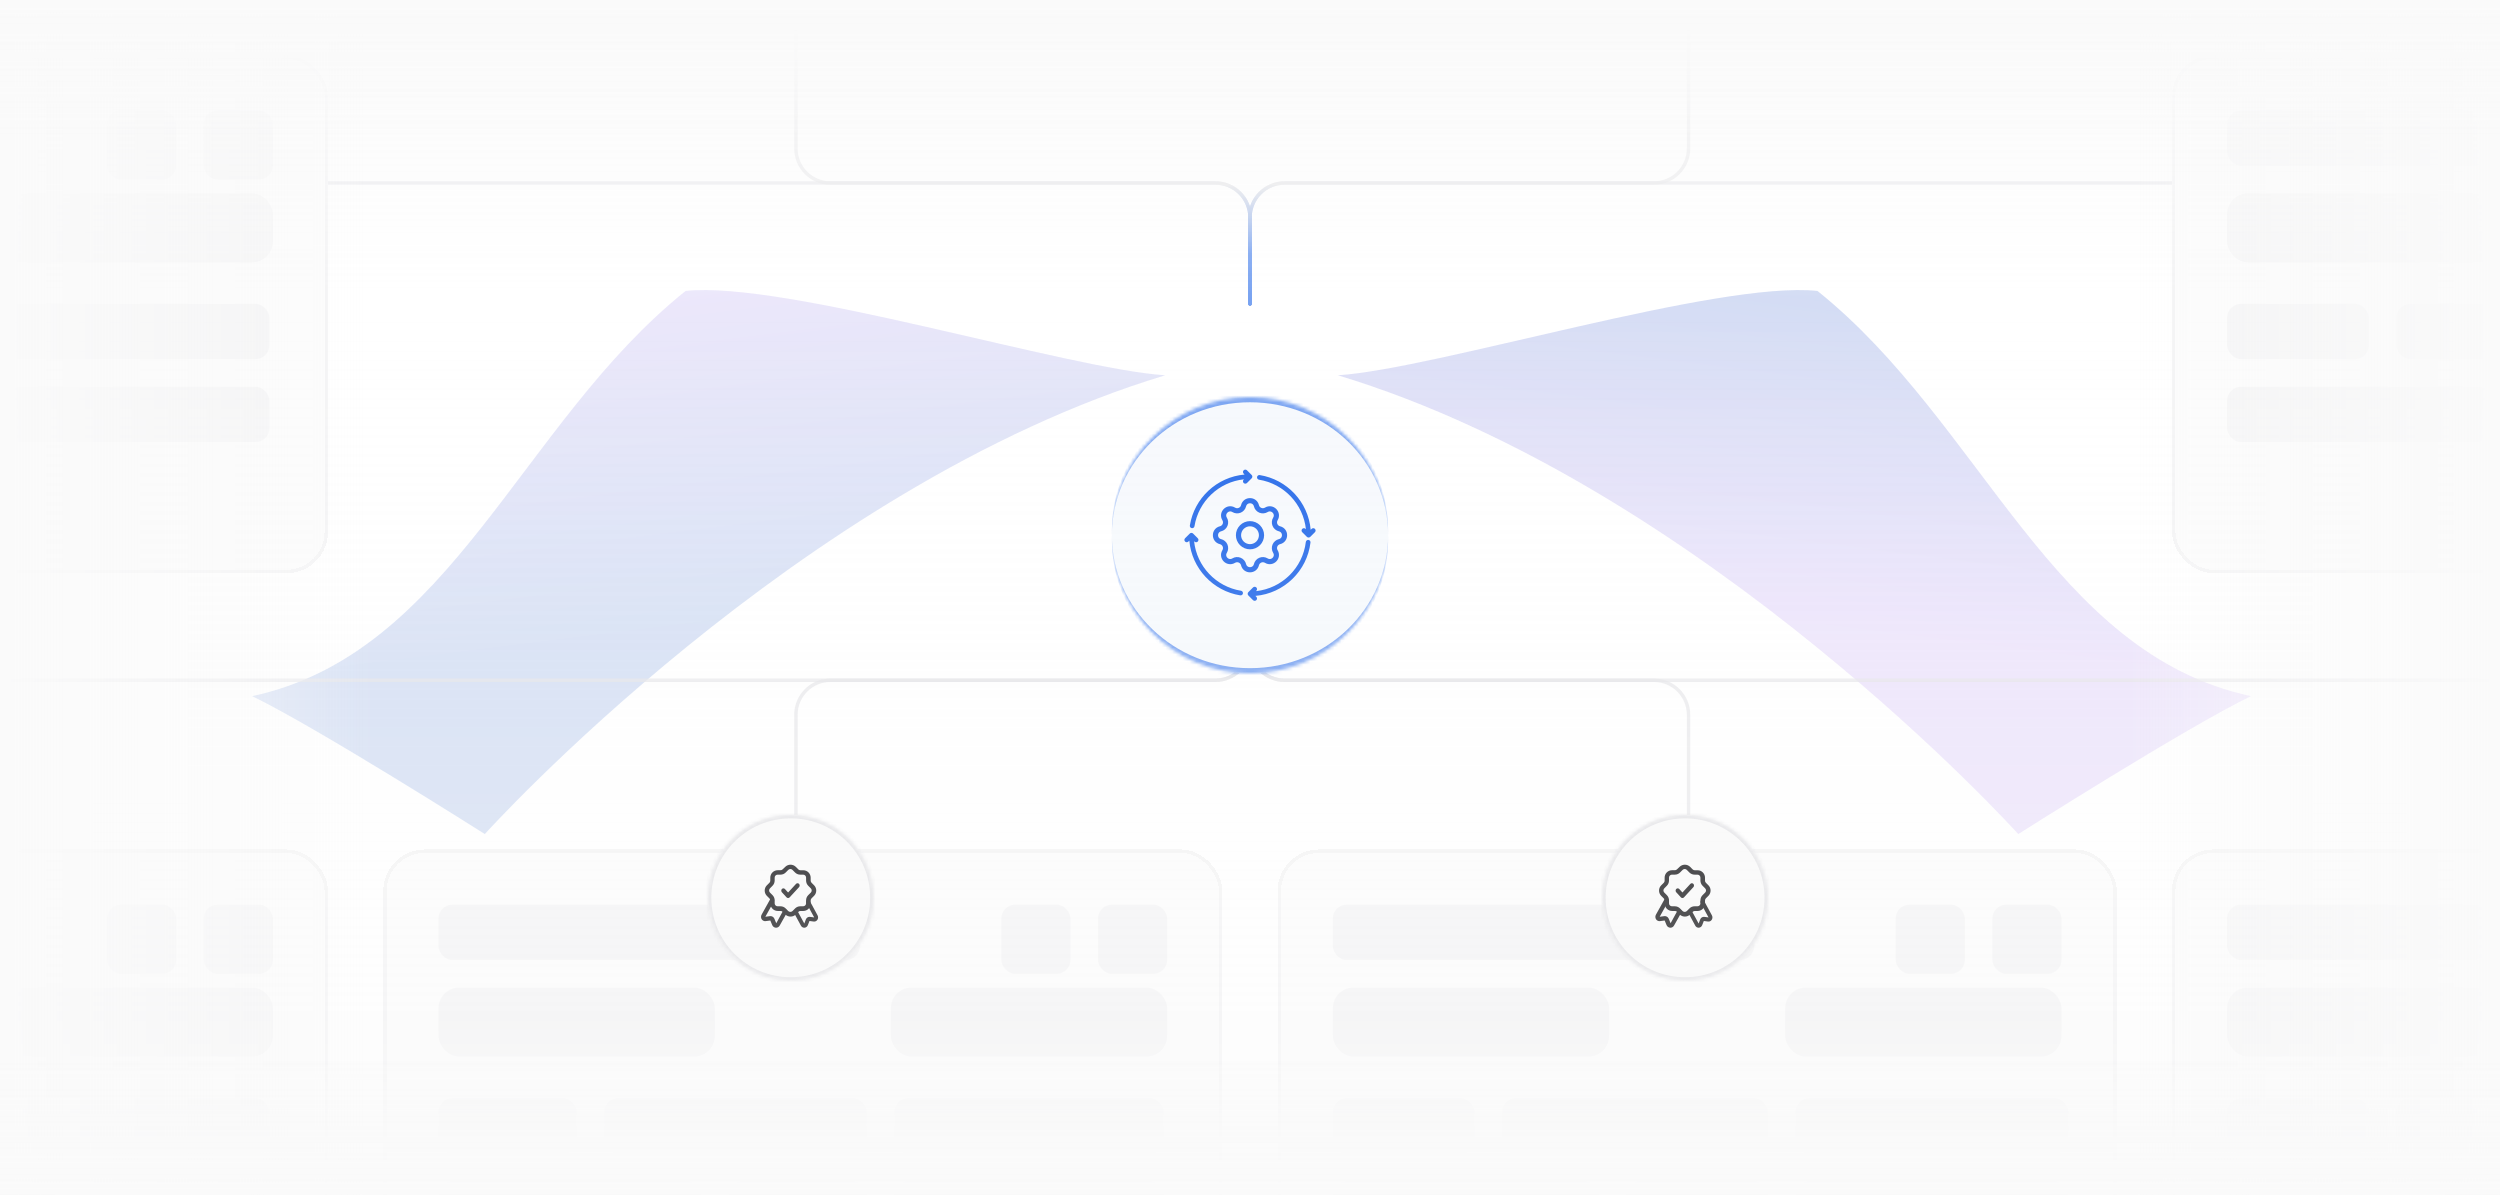 <svg width="724" height="346" viewBox="0 0 724 346" fill="none" xmlns="http://www.w3.org/2000/svg">
<g clip-path="url(#clip0_5453_67696)">
<g opacity="0.25" filter="url(#filter0_f_5453_67696)">
<path d="M337.445 108.683C231.27 140.768 140.399 241.547 140.399 241.547C140.399 241.547 91.813 210.696 73.001 201.598C130.752 189.266 150.851 122.445 198.556 84.254C227.343 81.189 309.227 106.887 337.445 108.683Z" fill="url(#paint0_linear_5453_67696)"/>
</g>
<g opacity="0.3" filter="url(#filter1_f_5453_67696)">
<path d="M387.445 108.683C493.621 140.768 584.492 241.547 584.492 241.547C584.492 241.547 633.078 210.696 651.889 201.598C594.139 189.266 574.04 122.445 526.334 84.254C497.547 81.189 415.663 106.887 387.445 108.683Z" fill="url(#paint1_linear_5453_67696)"/>
</g>
<path d="M-56 242L-56 207C-56 201.477 -51.523 197 -46 197H352C357.523 197 362 192.523 362 187V162" stroke="url(#paint2_linear_5453_67696)" stroke-linecap="round" stroke-linejoin="round"/>
<path d="M489 241.5V207C489 201.477 484.523 197 479 197H372C366.477 197 362 192.523 362 187V162" stroke="url(#paint3_linear_5453_67696)" stroke-linecap="round" stroke-linejoin="round"/>
<path d="M780 242L780 207C780 201.477 775.523 197 770 197H372C366.477 197 362 192.523 362 187V162" stroke="url(#paint4_linear_5453_67696)" stroke-linecap="round" stroke-linejoin="round"/>
<path d="M230.5 241.5V207C230.5 201.477 234.977 197 240.5 197H352C357.523 197 362 192.523 362 187V162" stroke="url(#paint5_linear_5453_67696)" stroke-linecap="round" stroke-linejoin="round"/>
<path d="M-56 8L-56 43C-56 48.523 -51.523 53 -46 53H352C357.523 53 362 57.477 362 63V88" stroke="url(#paint6_linear_5453_67696)" stroke-linecap="round" stroke-linejoin="round"/>
<path d="M489 8.5V43C489 48.523 484.523 53 479 53H372C366.477 53 362 57.477 362 63V88" stroke="url(#paint7_linear_5453_67696)" stroke-linecap="round" stroke-linejoin="round"/>
<path d="M780 8L780 43C780 48.523 775.523 53 770 53H372C366.477 53 362 57.477 362 63V88" stroke="url(#paint8_linear_5453_67696)" stroke-linecap="round" stroke-linejoin="round"/>
<path d="M230.5 8.5V43C230.5 48.523 234.977 53 240.5 53H352C357.523 53 362 57.477 362 63V88" stroke="url(#paint9_linear_5453_67696)" stroke-linecap="round" stroke-linejoin="round"/>
<g filter="url(#filter2_d_5453_67696)">
<rect x="111" y="242" width="243" height="150" rx="12" fill="#FCFCFC" shape-rendering="crispEdges"/>
<rect x="111.5" y="242.5" width="242" height="149" rx="11.5" stroke="#F4F4F5" shape-rendering="crispEdges"/>
<rect x="127" y="258" width="122" height="16" rx="4" fill="#F4F4F5"/>
<rect x="290" y="258" width="20" height="20" rx="4" fill="#F4F4F5"/>
<rect x="318" y="258" width="20" height="20" rx="4" fill="#F4F4F5"/>
<rect x="127" y="282" width="80" height="20" rx="6" fill="#F4F4F5"/>
<rect x="258" y="282" width="80" height="20" rx="6" fill="#F4F4F5"/>
<rect x="127" y="314" width="40" height="16" rx="4" fill="#F4F4F5"/>
<rect x="175" y="314" width="76" height="16" rx="4" fill="#F4F4F5"/>
<rect x="259" y="314" width="78" height="16" rx="4" fill="#F4F4F5"/>
<rect x="127" y="338" width="76" height="16" rx="4" fill="#F4F4F5"/>
<rect x="211" y="338" width="40" height="16" rx="4" fill="#F4F4F5"/>
<rect x="259" y="338" width="78" height="16" rx="4" fill="#F4F4F5"/>
<g filter="url(#filter3_dd_5453_67696)">
<mask id="path-24-inside-1_5453_67696" fill="white">
<path d="M205 242C205 228.745 215.745 218 229 218C242.255 218 253 228.745 253 242C253 255.255 242.255 266 229 266C215.745 266 205 255.255 205 242Z"/>
</mask>
<path d="M205 242C205 228.745 215.745 218 229 218C242.255 218 253 228.745 253 242C253 255.255 242.255 266 229 266C215.745 266 205 255.255 205 242Z" fill="#FAFAFA"/>
<path d="M229 266V265C216.297 265 206 254.703 206 242H205H204C204 255.807 215.193 267 229 267V266ZM253 242H252C252 254.703 241.703 265 229 265V266V267C242.807 267 254 255.807 254 242H253ZM229 218V219C241.703 219 252 229.297 252 242H253H254C254 228.193 242.807 217 229 217V218ZM229 218V217C215.193 217 204 228.193 204 242H205H206C206 229.297 216.297 219 229 219V218Z" fill="#E4E4E7" mask="url(#path-24-inside-1_5453_67696)"/>
<path d="M232.909 250.665C232.712 250.666 232.519 250.61 232.349 250.504C232.179 250.398 232.039 250.245 231.943 250.061L230.064 246.589C229.989 246.45 229.969 246.285 230.008 246.13C230.047 245.975 230.141 245.843 230.272 245.763C230.402 245.683 230.556 245.662 230.701 245.703C230.846 245.745 230.97 245.846 231.045 245.985L232.924 249.457L233.392 248.232C233.489 247.997 233.654 247.801 233.863 247.673C234.072 247.546 234.315 247.493 234.554 247.523L235.791 247.685L233.528 243.52C233.49 243.451 233.466 243.375 233.457 243.296C233.447 243.218 233.452 243.138 233.471 243.061C233.49 242.984 233.524 242.913 233.569 242.85C233.614 242.787 233.671 242.734 233.735 242.694C233.8 242.655 233.871 242.629 233.944 242.618C234.018 242.608 234.093 242.613 234.165 242.634C234.237 242.655 234.304 242.69 234.363 242.738C234.422 242.787 234.471 242.847 234.509 242.916L236.772 247.088C236.875 247.282 236.926 247.502 236.919 247.725C236.912 247.947 236.847 248.163 236.732 248.349C236.618 248.535 236.457 248.683 236.268 248.778C236.08 248.872 235.87 248.909 235.663 248.885L234.426 248.716L233.95 249.932C233.869 250.139 233.734 250.318 233.562 250.448C233.39 250.577 233.187 250.653 232.977 250.665H232.909Z" fill="#18181B"/>
<path d="M224.755 250.665H224.689C224.459 250.651 224.237 250.571 224.048 250.433C223.86 250.295 223.712 250.104 223.623 249.883L223.086 248.577L221.747 248.757C221.52 248.788 221.29 248.752 221.082 248.653C220.875 248.555 220.698 248.397 220.573 248.199C220.454 247.997 220.391 247.765 220.391 247.529C220.391 247.292 220.454 247.06 220.573 246.858L223.053 242.399C223.135 242.251 223.27 242.143 223.429 242.098C223.588 242.054 223.757 242.077 223.9 242.162C224.042 242.248 224.146 242.389 224.189 242.554C224.232 242.719 224.209 242.895 224.127 243.043L221.647 247.494L222.995 247.314C223.257 247.278 223.524 247.333 223.753 247.47C223.983 247.606 224.164 247.817 224.268 248.07L224.805 249.376L226.822 245.673C226.904 245.524 227.04 245.416 227.198 245.372C227.357 245.328 227.527 245.351 227.669 245.436C227.812 245.522 227.916 245.663 227.958 245.828C228.001 245.993 227.979 246.169 227.896 246.317L225.813 250.02C225.709 250.216 225.555 250.379 225.369 250.493C225.183 250.606 224.971 250.666 224.755 250.665Z" fill="#18181B"/>
<path d="M228.927 247.444C228.362 247.444 227.821 247.221 227.419 246.822L226.674 246.072C226.596 245.991 226.502 245.927 226.399 245.883C226.296 245.839 226.185 245.816 226.073 245.816H225.226C224.663 245.814 224.123 245.587 223.725 245.187C223.327 244.786 223.102 244.243 223.1 243.676V242.824C223.102 242.704 223.079 242.585 223.032 242.475C222.986 242.365 222.916 242.266 222.829 242.185L222.075 241.434C221.679 241.03 221.457 240.485 221.457 239.917C221.455 239.638 221.508 239.36 221.612 239.101C221.717 238.843 221.872 238.607 222.067 238.408L222.829 237.65C222.908 237.57 222.97 237.476 223.012 237.372C223.054 237.268 223.075 237.157 223.075 237.044V236.192C223.071 235.909 223.123 235.628 223.228 235.366C223.333 235.104 223.488 234.864 223.685 234.663C223.881 234.461 224.116 234.3 224.374 234.189C224.633 234.079 224.911 234.021 225.192 234.018H226.039C226.15 234.019 226.261 233.997 226.364 233.955C226.467 233.913 226.561 233.85 226.64 233.771L227.419 233.029C227.826 232.635 228.37 232.414 228.935 232.414C229.501 232.414 230.044 232.635 230.451 233.029L231.196 233.78C231.275 233.859 231.369 233.921 231.473 233.964C231.576 234.006 231.686 234.027 231.798 234.027H232.645C233.209 234.029 233.75 234.256 234.148 234.659C234.547 235.062 234.77 235.607 234.77 236.175V237.027C234.77 237.14 234.791 237.251 234.833 237.355C234.875 237.458 234.937 237.553 235.016 237.633L235.77 238.391C236.164 238.795 236.385 239.338 236.385 239.904C236.385 240.47 236.164 241.014 235.77 241.417L235.016 242.167C234.936 242.248 234.874 242.344 234.831 242.449C234.789 242.555 234.768 242.668 234.77 242.781V243.634C234.775 243.916 234.724 244.197 234.62 244.46C234.516 244.723 234.362 244.963 234.166 245.166C233.97 245.368 233.736 245.53 233.478 245.642C233.22 245.753 232.942 245.813 232.661 245.816H231.815C231.703 245.816 231.592 245.839 231.488 245.883C231.385 245.927 231.292 245.991 231.213 246.072L230.468 246.822C230.265 247.023 230.024 247.182 229.76 247.289C229.495 247.396 229.212 247.449 228.927 247.444ZM225.192 235.297C224.967 235.297 224.752 235.387 224.593 235.547C224.434 235.706 224.345 235.923 224.345 236.149V237.002C224.346 237.282 224.292 237.559 224.186 237.818C224.08 238.077 223.924 238.313 223.727 238.511L222.981 239.269C222.901 239.348 222.838 239.442 222.794 239.546C222.751 239.65 222.728 239.762 222.727 239.874C222.727 239.989 222.749 240.102 222.793 240.207C222.836 240.313 222.9 240.408 222.981 240.488L223.727 241.238C223.925 241.437 224.081 241.674 224.187 241.934C224.293 242.195 224.347 242.474 224.345 242.756V243.608C224.345 243.834 224.434 244.051 224.593 244.211C224.752 244.371 224.967 244.46 225.192 244.46H226.039C226.318 244.459 226.594 244.514 226.852 244.623C227.109 244.731 227.343 244.89 227.538 245.091L228.283 245.841C228.448 245.998 228.666 246.085 228.893 246.085C229.119 246.085 229.338 245.998 229.503 245.841L230.248 245.091C230.443 244.89 230.676 244.731 230.934 244.623C231.191 244.514 231.468 244.459 231.747 244.46H232.594C232.818 244.46 233.034 244.371 233.193 244.211C233.351 244.051 233.441 243.834 233.441 243.608V242.756C233.439 242.474 233.492 242.195 233.598 241.934C233.704 241.674 233.861 241.437 234.059 241.238L234.813 240.488C234.893 240.409 234.957 240.314 235.001 240.209C235.045 240.105 235.067 239.992 235.067 239.879C235.067 239.765 235.045 239.653 235.001 239.548C234.957 239.443 234.893 239.349 234.813 239.269L234.059 238.511C233.862 238.313 233.706 238.077 233.6 237.818C233.494 237.559 233.44 237.282 233.441 237.002V236.149C233.441 235.923 233.351 235.706 233.193 235.547C233.034 235.387 232.818 235.297 232.594 235.297H231.747C231.469 235.298 231.193 235.243 230.936 235.137C230.678 235.03 230.445 234.873 230.248 234.675L229.503 233.925C229.424 233.842 229.329 233.776 229.224 233.732C229.119 233.687 229.007 233.664 228.893 233.664C228.779 233.664 228.666 233.687 228.562 233.732C228.457 233.776 228.362 233.842 228.283 233.925L227.538 234.675C227.341 234.873 227.107 235.03 226.85 235.137C226.593 235.243 226.317 235.298 226.039 235.297H225.192Z" fill="#18181B"/>
<path d="M228.236 242.076C228.071 242.074 227.912 242.004 227.793 241.88L226.434 240.397C226.319 240.272 226.254 240.103 226.254 239.927C226.254 239.75 226.319 239.581 226.434 239.456C226.551 239.333 226.708 239.264 226.872 239.264C227.035 239.264 227.192 239.333 227.31 239.456L228.236 240.468L230.529 237.973C230.647 237.85 230.804 237.781 230.968 237.781C231.131 237.781 231.288 237.85 231.406 237.973C231.521 238.098 231.585 238.267 231.585 238.444C231.585 238.62 231.521 238.79 231.406 238.914L228.67 241.88C228.554 242.004 228.398 242.074 228.236 242.076Z" fill="#18181B"/>
</g>
</g>
<g filter="url(#filter4_d_5453_67696)">
<rect x="-148" y="242" width="243" height="150" rx="12" fill="#FCFCFC" shape-rendering="crispEdges"/>
<rect x="-147.5" y="242.5" width="242" height="149" rx="11.5" stroke="#F4F4F5" shape-rendering="crispEdges"/>
<rect x="31" y="258" width="20" height="20" rx="4" fill="#F4F4F5"/>
<rect x="59" y="258" width="20" height="20" rx="4" fill="#F4F4F5"/>
<rect x="-1" y="282" width="80" height="20" rx="6" fill="#F4F4F5"/>
<rect y="314" width="78" height="16" rx="4" fill="#F4F4F5"/>
<rect y="338" width="78" height="16" rx="4" fill="#F4F4F5"/>
<g filter="url(#filter5_dd_5453_67696)">
<mask id="path-37-inside-2_5453_67696" fill="white">
<path d="M-54 242C-54 228.745 -43.255 218 -30 218C-16.745 218 -6 228.745 -6 242C-6 255.255 -16.745 266 -30 266C-43.255 266 -54 255.255 -54 242Z"/>
</mask>
<path d="M-54 242C-54 228.745 -43.255 218 -30 218C-16.745 218 -6 228.745 -6 242C-6 255.255 -16.745 266 -30 266C-43.255 266 -54 255.255 -54 242Z" fill="white"/>
<path d="M-30 266V265C-42.703 265 -53 254.703 -53 242H-54H-55C-55 255.807 -43.807 267 -30 267V266ZM-6 242H-7C-7 254.703 -17.297 265 -30 265V266V267C-16.193 267 -5 255.807 -5 242H-6ZM-30 218V219C-17.297 219 -7 229.297 -7 242H-6H-5C-5 228.193 -16.193 217 -30 217V218ZM-30 218V217C-43.807 217 -55 228.193 -55 242H-54H-53C-53 229.297 -42.703 219 -30 219V218Z" fill="#F4F4F5" mask="url(#path-37-inside-2_5453_67696)"/>
</g>
</g>
<g filter="url(#filter6_d_5453_67696)">
<rect x="-148" y="12" width="243" height="150" rx="12" fill="#FCFCFC" shape-rendering="crispEdges"/>
<rect x="-147.5" y="12.5" width="242" height="149" rx="11.5" stroke="#F4F4F5" shape-rendering="crispEdges"/>
<rect x="31" y="28" width="20" height="20" rx="4" fill="#F4F4F5"/>
<rect x="59" y="28" width="20" height="20" rx="4" fill="#F4F4F5"/>
<rect x="-1" y="52" width="80" height="20" rx="6" fill="#F4F4F5"/>
<rect y="84" width="78" height="16" rx="4" fill="#F4F4F5"/>
<rect y="108" width="78" height="16" rx="4" fill="#F4F4F5"/>
<g filter="url(#filter7_dd_5453_67696)">
<mask id="path-46-inside-3_5453_67696" fill="white">
<path d="M-54 12C-54 -1.255 -43.255 -12 -30 -12C-16.745 -12 -6 -1.255 -6 12C-6 25.255 -16.745 36 -30 36C-43.255 36 -54 25.255 -54 12Z"/>
</mask>
<path d="M-54 12C-54 -1.255 -43.255 -12 -30 -12C-16.745 -12 -6 -1.255 -6 12C-6 25.255 -16.745 36 -30 36C-43.255 36 -54 25.255 -54 12Z" fill="white"/>
<path d="M-30 36V35C-42.703 35 -53 24.703 -53 12H-54H-55C-55 25.807 -43.807 37 -30 37V36ZM-6 12H-7C-7 24.703 -17.297 35 -30 35V36V37C-16.193 37 -5 25.807 -5 12H-6ZM-30 -12V-11C-17.297 -11 -7 -0.703 -7 12H-6H-5C-5 -1.807 -16.193 -13 -30 -13V-12ZM-30 -12V-13C-43.807 -13 -55 -1.807 -55 12H-54H-53C-53 -0.703 -42.703 -11 -30 -11V-12Z" fill="#F4F4F5" mask="url(#path-46-inside-3_5453_67696)"/>
</g>
</g>
<g filter="url(#filter8_d_5453_67696)">
<rect x="370" y="242" width="243" height="150" rx="12" fill="#FCFCFC" shape-rendering="crispEdges"/>
<rect x="370.5" y="242.5" width="242" height="149" rx="11.5" stroke="#F4F4F5" shape-rendering="crispEdges"/>
<rect x="386" y="258" width="122" height="16" rx="4" fill="#F4F4F5"/>
<rect x="549" y="258" width="20" height="20" rx="4" fill="#F4F4F5"/>
<rect x="577" y="258" width="20" height="20" rx="4" fill="#F4F4F5"/>
<rect x="386" y="282" width="80" height="20" rx="6" fill="#F4F4F5"/>
<rect x="517" y="282" width="80" height="20" rx="6" fill="#F4F4F5"/>
<rect x="386" y="314" width="41" height="16" rx="4" fill="#F4F4F5"/>
<rect x="435" y="314" width="77" height="16" rx="4" fill="#F4F4F5"/>
<rect x="520" y="314" width="79" height="16" rx="4" fill="#F4F4F5"/>
<rect x="386" y="338" width="77" height="16" rx="4" fill="#F4F4F5"/>
<rect x="471" y="338" width="41" height="16" rx="4" fill="#F4F4F5"/>
<rect x="520" y="338" width="79" height="16" rx="4" fill="#F4F4F5"/>
<g filter="url(#filter9_dd_5453_67696)">
<mask id="path-61-inside-4_5453_67696" fill="white">
<path d="M464 242C464 228.745 474.745 218 488 218C501.255 218 512 228.745 512 242C512 255.255 501.255 266 488 266C474.745 266 464 255.255 464 242Z"/>
</mask>
<path d="M464 242C464 228.745 474.745 218 488 218C501.255 218 512 228.745 512 242C512 255.255 501.255 266 488 266C474.745 266 464 255.255 464 242Z" fill="#FAFAFA"/>
<path d="M488 266V265C475.297 265 465 254.703 465 242H464H463C463 255.807 474.193 267 488 267V266ZM512 242H511C511 254.703 500.703 265 488 265V266V267C501.807 267 513 255.807 513 242H512ZM488 218V219C500.703 219 511 229.297 511 242H512H513C513 228.193 501.807 217 488 217V218ZM488 218V217C474.193 217 463 228.193 463 242H464H465C465 229.297 475.297 219 488 219V218Z" fill="#E4E4E7" mask="url(#path-61-inside-4_5453_67696)"/>
<path d="M491.909 250.665C491.712 250.666 491.519 250.61 491.349 250.504C491.179 250.398 491.039 250.245 490.943 250.061L489.064 246.589C488.989 246.45 488.969 246.285 489.008 246.13C489.047 245.975 489.141 245.843 489.272 245.763C489.402 245.683 489.556 245.662 489.701 245.703C489.846 245.745 489.97 245.846 490.045 245.985L491.924 249.457L492.392 248.232C492.489 247.997 492.654 247.801 492.863 247.673C493.072 247.546 493.315 247.493 493.554 247.523L494.791 247.685L492.528 243.52C492.49 243.451 492.466 243.375 492.457 243.296C492.447 243.218 492.452 243.138 492.471 243.061C492.49 242.984 492.524 242.913 492.569 242.85C492.614 242.787 492.671 242.734 492.735 242.694C492.8 242.655 492.871 242.629 492.944 242.618C493.018 242.608 493.093 242.613 493.165 242.634C493.237 242.655 493.304 242.69 493.363 242.738C493.422 242.787 493.471 242.847 493.509 242.916L495.772 247.088C495.875 247.282 495.926 247.502 495.919 247.725C495.912 247.947 495.847 248.163 495.732 248.349C495.618 248.535 495.457 248.683 495.268 248.778C495.08 248.872 494.87 248.909 494.663 248.885L493.426 248.716L492.95 249.932C492.869 250.139 492.734 250.318 492.562 250.448C492.39 250.577 492.187 250.653 491.977 250.665H491.909Z" fill="#18181B"/>
<path d="M483.755 250.665H483.689C483.459 250.651 483.237 250.571 483.048 250.433C482.86 250.295 482.712 250.104 482.623 249.883L482.086 248.577L480.747 248.757C480.52 248.788 480.29 248.752 480.082 248.653C479.875 248.555 479.698 248.397 479.573 248.199C479.454 247.997 479.391 247.765 479.391 247.529C479.391 247.292 479.454 247.06 479.573 246.858L482.053 242.399C482.135 242.251 482.27 242.143 482.429 242.098C482.588 242.054 482.757 242.077 482.9 242.162C483.042 242.248 483.146 242.389 483.189 242.554C483.232 242.719 483.209 242.895 483.127 243.043L480.647 247.494L481.995 247.314C482.257 247.278 482.524 247.333 482.753 247.47C482.983 247.606 483.164 247.817 483.268 248.07L483.805 249.376L485.822 245.673C485.904 245.524 486.04 245.416 486.198 245.372C486.357 245.328 486.527 245.351 486.669 245.436C486.812 245.522 486.916 245.663 486.958 245.828C487.001 245.993 486.979 246.169 486.896 246.317L484.813 250.02C484.709 250.216 484.555 250.379 484.369 250.493C484.183 250.606 483.971 250.666 483.755 250.665Z" fill="#18181B"/>
<path d="M487.927 247.444C487.362 247.444 486.821 247.221 486.419 246.822L485.674 246.072C485.596 245.991 485.502 245.927 485.399 245.883C485.296 245.839 485.185 245.816 485.073 245.816H484.226C483.663 245.814 483.123 245.587 482.725 245.187C482.327 244.786 482.102 244.243 482.1 243.676V242.824C482.102 242.704 482.079 242.585 482.032 242.475C481.986 242.365 481.916 242.266 481.829 242.185L481.075 241.434C480.679 241.03 480.457 240.485 480.457 239.917C480.455 239.638 480.508 239.36 480.612 239.101C480.717 238.843 480.872 238.607 481.067 238.408L481.829 237.65C481.908 237.57 481.97 237.476 482.012 237.372C482.054 237.268 482.075 237.157 482.075 237.044V236.192C482.071 235.909 482.123 235.628 482.228 235.366C482.333 235.104 482.488 234.864 482.685 234.663C482.881 234.461 483.116 234.3 483.374 234.189C483.633 234.079 483.911 234.021 484.192 234.018H485.039C485.15 234.019 485.261 233.997 485.364 233.955C485.467 233.913 485.561 233.85 485.64 233.771L486.419 233.029C486.826 232.635 487.37 232.414 487.935 232.414C488.501 232.414 489.044 232.635 489.451 233.029L490.196 233.78C490.275 233.859 490.369 233.921 490.473 233.964C490.576 234.006 490.686 234.027 490.798 234.027H491.645C492.209 234.029 492.75 234.256 493.148 234.659C493.547 235.062 493.77 235.607 493.77 236.175V237.027C493.77 237.14 493.791 237.251 493.833 237.355C493.875 237.458 493.937 237.553 494.016 237.633L494.77 238.391C495.164 238.795 495.385 239.338 495.385 239.904C495.385 240.47 495.164 241.014 494.77 241.417L494.016 242.167C493.936 242.248 493.874 242.344 493.831 242.449C493.789 242.555 493.768 242.668 493.77 242.781V243.634C493.775 243.916 493.724 244.197 493.62 244.46C493.516 244.723 493.362 244.963 493.166 245.166C492.97 245.368 492.736 245.53 492.478 245.642C492.22 245.753 491.942 245.813 491.661 245.816H490.815C490.703 245.816 490.592 245.839 490.488 245.883C490.385 245.927 490.292 245.991 490.213 246.072L489.468 246.822C489.265 247.023 489.024 247.182 488.76 247.289C488.495 247.396 488.212 247.449 487.927 247.444ZM484.192 235.297C483.967 235.297 483.752 235.387 483.593 235.547C483.434 235.706 483.345 235.923 483.345 236.149V237.002C483.346 237.282 483.292 237.559 483.186 237.818C483.08 238.077 482.924 238.313 482.727 238.511L481.981 239.269C481.901 239.348 481.838 239.442 481.794 239.546C481.751 239.65 481.728 239.762 481.727 239.874C481.727 239.989 481.749 240.102 481.793 240.207C481.836 240.313 481.9 240.408 481.981 240.488L482.727 241.238C482.925 241.437 483.081 241.674 483.187 241.934C483.293 242.195 483.347 242.474 483.345 242.756V243.608C483.345 243.834 483.434 244.051 483.593 244.211C483.752 244.371 483.967 244.46 484.192 244.46H485.039C485.318 244.459 485.594 244.514 485.852 244.623C486.109 244.731 486.343 244.89 486.538 245.091L487.283 245.841C487.448 245.998 487.666 246.085 487.893 246.085C488.119 246.085 488.338 245.998 488.503 245.841L489.248 245.091C489.443 244.89 489.676 244.731 489.934 244.623C490.191 244.514 490.468 244.459 490.747 244.46H491.594C491.818 244.46 492.034 244.371 492.193 244.211C492.351 244.051 492.441 243.834 492.441 243.608V242.756C492.439 242.474 492.492 242.195 492.598 241.934C492.704 241.674 492.861 241.437 493.059 241.238L493.813 240.488C493.893 240.409 493.957 240.314 494.001 240.209C494.045 240.105 494.067 239.992 494.067 239.879C494.067 239.765 494.045 239.653 494.001 239.548C493.957 239.443 493.893 239.349 493.813 239.269L493.059 238.511C492.862 238.313 492.706 238.077 492.6 237.818C492.494 237.559 492.44 237.282 492.441 237.002V236.149C492.441 235.923 492.351 235.706 492.193 235.547C492.034 235.387 491.818 235.297 491.594 235.297H490.747C490.469 235.298 490.193 235.243 489.936 235.137C489.678 235.03 489.445 234.873 489.248 234.675L488.503 233.925C488.424 233.842 488.329 233.776 488.224 233.732C488.119 233.687 488.007 233.664 487.893 233.664C487.779 233.664 487.666 233.687 487.562 233.732C487.457 233.776 487.362 233.842 487.283 233.925L486.538 234.675C486.341 234.873 486.107 235.03 485.85 235.137C485.593 235.243 485.317 235.298 485.039 235.297H484.192Z" fill="#18181B"/>
<path d="M487.236 242.076C487.071 242.074 486.912 242.004 486.793 241.88L485.434 240.397C485.319 240.272 485.254 240.103 485.254 239.927C485.254 239.75 485.319 239.581 485.434 239.456C485.551 239.333 485.708 239.264 485.872 239.264C486.035 239.264 486.192 239.333 486.31 239.456L487.236 240.468L489.529 237.973C489.647 237.85 489.804 237.781 489.968 237.781C490.131 237.781 490.288 237.85 490.406 237.973C490.521 238.098 490.585 238.267 490.585 238.444C490.585 238.62 490.521 238.79 490.406 238.914L487.67 241.88C487.554 242.004 487.398 242.074 487.236 242.076Z" fill="#18181B"/>
</g>
</g>
<g filter="url(#filter10_d_5453_67696)">
<rect x="629" y="242" width="243" height="150" rx="12" fill="#FCFCFC" shape-rendering="crispEdges"/>
<rect x="629.5" y="242.5" width="242" height="149" rx="11.5" stroke="#F4F4F5" shape-rendering="crispEdges"/>
<rect x="645" y="258" width="122" height="16" rx="4" fill="#F4F4F5"/>
<rect x="645" y="282" width="80" height="20" rx="6" fill="#F4F4F5"/>
<rect x="645" y="314" width="41" height="16" rx="4" fill="#F4F4F5"/>
<rect x="694" y="314" width="77" height="16" rx="4" fill="#F4F4F5"/>
<rect x="645" y="338" width="77" height="16" rx="4" fill="#F4F4F5"/>
<g filter="url(#filter11_dd_5453_67696)">
<mask id="path-74-inside-5_5453_67696" fill="white">
<path d="M723 242C723 228.745 733.745 218 747 218C760.255 218 771 228.745 771 242C771 255.255 760.255 266 747 266C733.745 266 723 255.255 723 242Z"/>
</mask>
<path d="M723 242C723 228.745 733.745 218 747 218C760.255 218 771 228.745 771 242C771 255.255 760.255 266 747 266C733.745 266 723 255.255 723 242Z" fill="white"/>
<path d="M747 266V265C734.297 265 724 254.703 724 242H723H722C722 255.807 733.193 267 747 267V266ZM771 242H770C770 254.703 759.703 265 747 265V266V267C760.807 267 772 255.807 772 242H771ZM747 218V219C759.703 219 770 229.297 770 242H771H772C772 228.193 760.807 217 747 217V218ZM747 218V217C733.193 217 722 228.193 722 242H723H724C724 229.297 734.297 219 747 219V218Z" fill="#F4F4F5" mask="url(#path-74-inside-5_5453_67696)"/>
</g>
</g>
<g filter="url(#filter12_d_5453_67696)">
<rect x="629" y="12" width="243" height="150" rx="12" fill="#FCFCFC" shape-rendering="crispEdges"/>
<rect x="629.5" y="12.5" width="242" height="149" rx="11.5" stroke="#F4F4F5" shape-rendering="crispEdges"/>
<rect x="645" y="28" width="122" height="16" rx="4" fill="#F4F4F5"/>
<rect x="645" y="52" width="80" height="20" rx="6" fill="#F4F4F5"/>
<rect x="645" y="84" width="41" height="16" rx="4" fill="#F4F4F5"/>
<rect x="694" y="84" width="77" height="16" rx="4" fill="#F4F4F5"/>
<rect x="645" y="108" width="77" height="16" rx="4" fill="#F4F4F5"/>
<g filter="url(#filter13_dd_5453_67696)">
<mask id="path-83-inside-6_5453_67696" fill="white">
<path d="M723 12C723 -1.255 733.745 -12 747 -12C760.255 -12 771 -1.255 771 12C771 25.255 760.255 36 747 36C733.745 36 723 25.255 723 12Z"/>
</mask>
<path d="M723 12C723 -1.255 733.745 -12 747 -12C760.255 -12 771 -1.255 771 12C771 25.255 760.255 36 747 36C733.745 36 723 25.255 723 12Z" fill="white"/>
<path d="M747 36V35C734.297 35 724 24.703 724 12H723H722C722 25.807 733.193 37 747 37V36ZM771 12H770C770 24.703 759.703 35 747 35V36V37C760.807 37 772 25.807 772 12H771ZM747 -12V-11C759.703 -11 770 -0.703 770 12H771H772C772 -1.807 760.807 -13 747 -13V-12ZM747 -12V-13C733.193 -13 722 -1.807 722 12H723H724C724 -0.703 734.297 -11 747 -11V-12Z" fill="#F4F4F5" mask="url(#path-83-inside-6_5453_67696)"/>
</g>
</g>
<g filter="url(#filter14_di_5453_67696)">
<mask id="path-85-inside-7_5453_67696" fill="white">
<path d="M322 128C322 105.909 339.909 88 362 88C384.091 88 402 105.909 402 128C402 150.091 384.091 168 362 168C339.909 168 322 150.091 322 128Z"/>
</mask>
<path d="M322 128C322 105.909 339.909 88 362 88C384.091 88 402 105.909 402 128C402 150.091 384.091 168 362 168C339.909 168 322 150.091 322 128Z" fill="#F6F9FD"/>
<path d="M322 126.5C322 104.409 339.909 86.5 362 86.5C384.091 86.5 402 104.409 402 126.5V128C402 106.737 384.091 89.5 362 89.5C339.909 89.5 322 106.737 322 128V126.5ZM402 129.5C402 151.591 384.091 169.5 362 169.5C339.909 169.5 322 151.591 322 129.5V128C322 149.263 339.909 166.5 362 166.5C384.091 166.5 402 149.263 402 128V129.5ZM322 168V88V168ZM402 88V168V88Z" fill="#266AE9" fill-opacity="0.6" mask="url(#path-85-inside-7_5453_67696)"/>
<path d="M361.124 109.199C360.859 108.934 360.429 108.934 360.164 109.199C359.899 109.464 359.899 109.893 360.164 110.158L360.432 110.426C352.362 111.137 345.853 117.281 344.583 125.178C344.523 125.548 344.775 125.896 345.145 125.956C345.515 126.015 345.863 125.764 345.923 125.393C347.08 118.197 352.954 112.577 360.272 111.805L360.164 111.913C359.899 112.178 359.899 112.608 360.164 112.873C360.429 113.138 360.859 113.138 361.124 112.873L362.481 111.516C362.746 111.251 362.746 110.821 362.481 110.556L361.124 109.199Z" fill="#266AE9"/>
<path d="M364.822 110.581C364.452 110.521 364.103 110.773 364.044 111.143C363.984 111.513 364.236 111.861 364.606 111.921C371.803 113.078 377.422 118.952 378.195 126.27L378.087 126.162C377.822 125.897 377.392 125.897 377.127 126.162C376.862 126.427 376.862 126.857 377.127 127.122L378.484 128.479C378.749 128.744 379.179 128.744 379.444 128.479L380.801 127.122C381.066 126.857 381.066 126.427 380.801 126.162C380.536 125.897 380.106 125.897 379.841 126.162L379.574 126.43C378.862 118.36 372.718 111.851 364.822 110.581Z" fill="#266AE9"/>
<path d="M345.516 127.521C345.251 127.256 344.821 127.256 344.556 127.521L343.199 128.878C342.934 129.143 342.934 129.573 343.199 129.838C343.464 130.103 343.893 130.103 344.158 129.838L344.426 129.57C345.137 137.64 351.281 144.149 359.178 145.419C359.548 145.479 359.896 145.227 359.956 144.857C360.015 144.487 359.764 144.139 359.393 144.079C352.197 142.922 346.577 137.048 345.805 129.73L345.913 129.838C346.178 130.103 346.608 130.103 346.873 129.838C347.138 129.573 347.138 129.143 346.873 128.878L345.516 127.521Z" fill="#266AE9"/>
<path d="M379.516 130.117C379.561 129.745 379.295 129.407 378.923 129.362C378.551 129.318 378.213 129.583 378.168 129.956C377.271 137.462 371.266 143.4 363.728 144.195L363.836 144.087C364.101 143.822 364.101 143.393 363.836 143.128C363.571 142.863 363.141 142.863 362.876 143.128L361.519 144.485C361.254 144.75 361.254 145.179 361.519 145.444L362.876 146.802C363.141 147.067 363.571 147.067 363.836 146.802C364.101 146.537 364.101 146.107 363.836 145.842L363.568 145.574C371.877 144.842 378.531 138.351 379.516 130.117Z" fill="#266AE9"/>
<path d="M360.139 119.463C360.612 117.512 363.388 117.512 363.861 119.463C363.932 119.756 364.072 120.029 364.268 120.258C364.464 120.487 364.711 120.667 364.99 120.782C365.269 120.897 365.571 120.945 365.871 120.922C366.172 120.899 366.463 120.805 366.72 120.648C368.435 119.603 370.398 121.566 369.354 123.281C369.197 123.539 369.103 123.829 369.08 124.13C369.057 124.43 369.105 124.732 369.22 125.011C369.335 125.289 369.515 125.536 369.744 125.732C369.972 125.929 370.244 126.068 370.537 126.139C372.488 126.612 372.488 129.388 370.537 129.861C370.244 129.932 369.972 130.072 369.743 130.268C369.514 130.464 369.334 130.711 369.219 130.99C369.103 131.269 369.055 131.571 369.078 131.871C369.102 132.172 369.196 132.463 369.353 132.72C370.397 134.435 368.435 136.398 366.719 135.354C366.462 135.197 366.171 135.103 365.871 135.08C365.57 135.057 365.268 135.105 364.99 135.22C364.711 135.335 364.464 135.515 364.268 135.744C364.072 135.972 363.933 136.244 363.861 136.537C363.388 138.488 360.612 138.488 360.139 136.537C360.068 136.244 359.929 135.972 359.733 135.743C359.537 135.514 359.289 135.334 359.011 135.219C358.732 135.103 358.43 135.055 358.129 135.078C357.829 135.102 357.538 135.196 357.28 135.353C355.566 136.397 353.602 134.435 354.647 132.719C354.804 132.462 354.897 132.171 354.921 131.871C354.944 131.57 354.896 131.268 354.781 130.99C354.665 130.711 354.486 130.464 354.257 130.268C354.028 130.072 353.756 129.933 353.463 129.861C351.512 129.388 351.512 126.612 353.463 126.139C353.756 126.068 354.029 125.929 354.258 125.733C354.487 125.537 354.667 125.289 354.782 125.011C354.897 124.732 354.945 124.43 354.922 124.129C354.899 123.829 354.805 123.538 354.648 123.28C353.603 121.566 355.566 119.602 357.281 120.647C358.392 121.322 359.832 120.725 360.139 119.463Z" stroke="#266AE9" stroke-width="1.5" stroke-linecap="round" stroke-linejoin="round"/>
<path d="M358.667 128C358.667 128.884 359.018 129.732 359.643 130.357C360.268 130.982 361.116 131.334 362 131.334C362.884 131.334 363.732 130.982 364.357 130.357C364.982 129.732 365.334 128.884 365.334 128C365.334 127.116 364.982 126.268 364.357 125.643C363.732 125.018 362.884 124.667 362 124.667C361.116 124.667 360.268 125.018 359.643 125.643C359.018 126.268 358.667 127.116 358.667 128Z" stroke="#266AE9" stroke-width="1.5" stroke-linecap="round" stroke-linejoin="round"/>
</g>
<rect width="724" height="346" fill="url(#paint10_linear_5453_67696)"/>
<rect width="724" height="346" fill="url(#paint11_linear_5453_67696)"/>
<rect y="306" width="725" height="40" fill="url(#paint12_linear_5453_67696)"/>
<rect width="725" height="40" transform="matrix(1 0 0 -1 0 40)" fill="url(#paint13_linear_5453_67696)"/>
</g>
<defs>
<filter id="filter0_f_5453_67696" x="-127" y="-116" width="664.445" height="557.547" filterUnits="userSpaceOnUse" color-interpolation-filters="sRGB">
<feFlood flood-opacity="0" result="BackgroundImageFix"/>
<feBlend mode="normal" in="SourceGraphic" in2="BackgroundImageFix" result="shape"/>
<feGaussianBlur stdDeviation="100" result="effect1_foregroundBlur_5453_67696"/>
</filter>
<filter id="filter1_f_5453_67696" x="187.445" y="-116" width="664.445" height="557.547" filterUnits="userSpaceOnUse" color-interpolation-filters="sRGB">
<feFlood flood-opacity="0" result="BackgroundImageFix"/>
<feBlend mode="normal" in="SourceGraphic" in2="BackgroundImageFix" result="shape"/>
<feGaussianBlur stdDeviation="100" result="effect1_foregroundBlur_5453_67696"/>
</filter>
<filter id="filter2_d_5453_67696" x="99" y="210" width="267" height="198" filterUnits="userSpaceOnUse" color-interpolation-filters="sRGB">
<feFlood flood-opacity="0" result="BackgroundImageFix"/>
<feColorMatrix in="SourceAlpha" type="matrix" values="0 0 0 0 0 0 0 0 0 0 0 0 0 0 0 0 0 0 127 0" result="hardAlpha"/>
<feMorphology radius="4" operator="erode" in="SourceAlpha" result="effect1_dropShadow_5453_67696"/>
<feOffset dy="4"/>
<feGaussianBlur stdDeviation="8"/>
<feComposite in2="hardAlpha" operator="out"/>
<feColorMatrix type="matrix" values="0 0 0 0 0.059 0 0 0 0 0.141 0 0 0 0 0.067 0 0 0 0.02 0"/>
<feBlend mode="normal" in2="BackgroundImageFix" result="effect1_dropShadow_5453_67696"/>
<feBlend mode="normal" in="SourceGraphic" in2="effect1_dropShadow_5453_67696" result="shape"/>
</filter>
<filter id="filter3_dd_5453_67696" x="177" y="200" width="104" height="104" filterUnits="userSpaceOnUse" color-interpolation-filters="sRGB">
<feFlood flood-opacity="0" result="BackgroundImageFix"/>
<feColorMatrix in="SourceAlpha" type="matrix" values="0 0 0 0 0 0 0 0 0 0 0 0 0 0 0 0 0 0 127 0" result="hardAlpha"/>
<feMorphology radius="4" operator="erode" in="SourceAlpha" result="effect1_dropShadow_5453_67696"/>
<feOffset dy="4"/>
<feGaussianBlur stdDeviation="8"/>
<feComposite in2="hardAlpha" operator="out"/>
<feColorMatrix type="matrix" values="0 0 0 0 0.059 0 0 0 0 0.141 0 0 0 0 0.067 0 0 0 0.02 0"/>
<feBlend mode="normal" in2="BackgroundImageFix" result="effect1_dropShadow_5453_67696"/>
<feColorMatrix in="SourceAlpha" type="matrix" values="0 0 0 0 0 0 0 0 0 0 0 0 0 0 0 0 0 0 127 0" result="hardAlpha"/>
<feMorphology radius="4" operator="erode" in="SourceAlpha" result="effect2_dropShadow_5453_67696"/>
<feOffset dy="10"/>
<feGaussianBlur stdDeviation="16"/>
<feComposite in2="hardAlpha" operator="out"/>
<feColorMatrix type="matrix" values="0 0 0 0 0.063 0 0 0 0 0.059 0 0 0 0 0.141 0 0 0 0.05 0"/>
<feBlend mode="normal" in2="effect1_dropShadow_5453_67696" result="effect2_dropShadow_5453_67696"/>
<feBlend mode="normal" in="SourceGraphic" in2="effect2_dropShadow_5453_67696" result="shape"/>
</filter>
<filter id="filter4_d_5453_67696" x="-160" y="210" width="267" height="198" filterUnits="userSpaceOnUse" color-interpolation-filters="sRGB">
<feFlood flood-opacity="0" result="BackgroundImageFix"/>
<feColorMatrix in="SourceAlpha" type="matrix" values="0 0 0 0 0 0 0 0 0 0 0 0 0 0 0 0 0 0 127 0" result="hardAlpha"/>
<feMorphology radius="4" operator="erode" in="SourceAlpha" result="effect1_dropShadow_5453_67696"/>
<feOffset dy="4"/>
<feGaussianBlur stdDeviation="8"/>
<feComposite in2="hardAlpha" operator="out"/>
<feColorMatrix type="matrix" values="0 0 0 0 0.059 0 0 0 0 0.141 0 0 0 0 0.067 0 0 0 0.02 0"/>
<feBlend mode="normal" in2="BackgroundImageFix" result="effect1_dropShadow_5453_67696"/>
<feBlend mode="normal" in="SourceGraphic" in2="effect1_dropShadow_5453_67696" result="shape"/>
</filter>
<filter id="filter5_dd_5453_67696" x="-82" y="200" width="104" height="104" filterUnits="userSpaceOnUse" color-interpolation-filters="sRGB">
<feFlood flood-opacity="0" result="BackgroundImageFix"/>
<feColorMatrix in="SourceAlpha" type="matrix" values="0 0 0 0 0 0 0 0 0 0 0 0 0 0 0 0 0 0 127 0" result="hardAlpha"/>
<feMorphology radius="4" operator="erode" in="SourceAlpha" result="effect1_dropShadow_5453_67696"/>
<feOffset dy="4"/>
<feGaussianBlur stdDeviation="8"/>
<feComposite in2="hardAlpha" operator="out"/>
<feColorMatrix type="matrix" values="0 0 0 0 0.059 0 0 0 0 0.141 0 0 0 0 0.067 0 0 0 0.02 0"/>
<feBlend mode="normal" in2="BackgroundImageFix" result="effect1_dropShadow_5453_67696"/>
<feColorMatrix in="SourceAlpha" type="matrix" values="0 0 0 0 0 0 0 0 0 0 0 0 0 0 0 0 0 0 127 0" result="hardAlpha"/>
<feMorphology radius="4" operator="erode" in="SourceAlpha" result="effect2_dropShadow_5453_67696"/>
<feOffset dy="10"/>
<feGaussianBlur stdDeviation="16"/>
<feComposite in2="hardAlpha" operator="out"/>
<feColorMatrix type="matrix" values="0 0 0 0 0.063 0 0 0 0 0.059 0 0 0 0 0.141 0 0 0 0.05 0"/>
<feBlend mode="normal" in2="effect1_dropShadow_5453_67696" result="effect2_dropShadow_5453_67696"/>
<feBlend mode="normal" in="SourceGraphic" in2="effect2_dropShadow_5453_67696" result="shape"/>
</filter>
<filter id="filter6_d_5453_67696" x="-160" y="-20" width="267" height="198" filterUnits="userSpaceOnUse" color-interpolation-filters="sRGB">
<feFlood flood-opacity="0" result="BackgroundImageFix"/>
<feColorMatrix in="SourceAlpha" type="matrix" values="0 0 0 0 0 0 0 0 0 0 0 0 0 0 0 0 0 0 127 0" result="hardAlpha"/>
<feMorphology radius="4" operator="erode" in="SourceAlpha" result="effect1_dropShadow_5453_67696"/>
<feOffset dy="4"/>
<feGaussianBlur stdDeviation="8"/>
<feComposite in2="hardAlpha" operator="out"/>
<feColorMatrix type="matrix" values="0 0 0 0 0.059 0 0 0 0 0.141 0 0 0 0 0.067 0 0 0 0.02 0"/>
<feBlend mode="normal" in2="BackgroundImageFix" result="effect1_dropShadow_5453_67696"/>
<feBlend mode="normal" in="SourceGraphic" in2="effect1_dropShadow_5453_67696" result="shape"/>
</filter>
<filter id="filter7_dd_5453_67696" x="-82" y="-30" width="104" height="104" filterUnits="userSpaceOnUse" color-interpolation-filters="sRGB">
<feFlood flood-opacity="0" result="BackgroundImageFix"/>
<feColorMatrix in="SourceAlpha" type="matrix" values="0 0 0 0 0 0 0 0 0 0 0 0 0 0 0 0 0 0 127 0" result="hardAlpha"/>
<feMorphology radius="4" operator="erode" in="SourceAlpha" result="effect1_dropShadow_5453_67696"/>
<feOffset dy="4"/>
<feGaussianBlur stdDeviation="8"/>
<feComposite in2="hardAlpha" operator="out"/>
<feColorMatrix type="matrix" values="0 0 0 0 0.059 0 0 0 0 0.141 0 0 0 0 0.067 0 0 0 0.02 0"/>
<feBlend mode="normal" in2="BackgroundImageFix" result="effect1_dropShadow_5453_67696"/>
<feColorMatrix in="SourceAlpha" type="matrix" values="0 0 0 0 0 0 0 0 0 0 0 0 0 0 0 0 0 0 127 0" result="hardAlpha"/>
<feMorphology radius="4" operator="erode" in="SourceAlpha" result="effect2_dropShadow_5453_67696"/>
<feOffset dy="10"/>
<feGaussianBlur stdDeviation="16"/>
<feComposite in2="hardAlpha" operator="out"/>
<feColorMatrix type="matrix" values="0 0 0 0 0.063 0 0 0 0 0.059 0 0 0 0 0.141 0 0 0 0.05 0"/>
<feBlend mode="normal" in2="effect1_dropShadow_5453_67696" result="effect2_dropShadow_5453_67696"/>
<feBlend mode="normal" in="SourceGraphic" in2="effect2_dropShadow_5453_67696" result="shape"/>
</filter>
<filter id="filter8_d_5453_67696" x="358" y="210" width="267" height="198" filterUnits="userSpaceOnUse" color-interpolation-filters="sRGB">
<feFlood flood-opacity="0" result="BackgroundImageFix"/>
<feColorMatrix in="SourceAlpha" type="matrix" values="0 0 0 0 0 0 0 0 0 0 0 0 0 0 0 0 0 0 127 0" result="hardAlpha"/>
<feMorphology radius="4" operator="erode" in="SourceAlpha" result="effect1_dropShadow_5453_67696"/>
<feOffset dy="4"/>
<feGaussianBlur stdDeviation="8"/>
<feComposite in2="hardAlpha" operator="out"/>
<feColorMatrix type="matrix" values="0 0 0 0 0.059 0 0 0 0 0.141 0 0 0 0 0.067 0 0 0 0.02 0"/>
<feBlend mode="normal" in2="BackgroundImageFix" result="effect1_dropShadow_5453_67696"/>
<feBlend mode="normal" in="SourceGraphic" in2="effect1_dropShadow_5453_67696" result="shape"/>
</filter>
<filter id="filter9_dd_5453_67696" x="436" y="200" width="104" height="104" filterUnits="userSpaceOnUse" color-interpolation-filters="sRGB">
<feFlood flood-opacity="0" result="BackgroundImageFix"/>
<feColorMatrix in="SourceAlpha" type="matrix" values="0 0 0 0 0 0 0 0 0 0 0 0 0 0 0 0 0 0 127 0" result="hardAlpha"/>
<feMorphology radius="4" operator="erode" in="SourceAlpha" result="effect1_dropShadow_5453_67696"/>
<feOffset dy="4"/>
<feGaussianBlur stdDeviation="8"/>
<feComposite in2="hardAlpha" operator="out"/>
<feColorMatrix type="matrix" values="0 0 0 0 0.059 0 0 0 0 0.141 0 0 0 0 0.067 0 0 0 0.02 0"/>
<feBlend mode="normal" in2="BackgroundImageFix" result="effect1_dropShadow_5453_67696"/>
<feColorMatrix in="SourceAlpha" type="matrix" values="0 0 0 0 0 0 0 0 0 0 0 0 0 0 0 0 0 0 127 0" result="hardAlpha"/>
<feMorphology radius="4" operator="erode" in="SourceAlpha" result="effect2_dropShadow_5453_67696"/>
<feOffset dy="10"/>
<feGaussianBlur stdDeviation="16"/>
<feComposite in2="hardAlpha" operator="out"/>
<feColorMatrix type="matrix" values="0 0 0 0 0.063 0 0 0 0 0.059 0 0 0 0 0.141 0 0 0 0.05 0"/>
<feBlend mode="normal" in2="effect1_dropShadow_5453_67696" result="effect2_dropShadow_5453_67696"/>
<feBlend mode="normal" in="SourceGraphic" in2="effect2_dropShadow_5453_67696" result="shape"/>
</filter>
<filter id="filter10_d_5453_67696" x="617" y="210" width="267" height="198" filterUnits="userSpaceOnUse" color-interpolation-filters="sRGB">
<feFlood flood-opacity="0" result="BackgroundImageFix"/>
<feColorMatrix in="SourceAlpha" type="matrix" values="0 0 0 0 0 0 0 0 0 0 0 0 0 0 0 0 0 0 127 0" result="hardAlpha"/>
<feMorphology radius="4" operator="erode" in="SourceAlpha" result="effect1_dropShadow_5453_67696"/>
<feOffset dy="4"/>
<feGaussianBlur stdDeviation="8"/>
<feComposite in2="hardAlpha" operator="out"/>
<feColorMatrix type="matrix" values="0 0 0 0 0.059 0 0 0 0 0.141 0 0 0 0 0.067 0 0 0 0.02 0"/>
<feBlend mode="normal" in2="BackgroundImageFix" result="effect1_dropShadow_5453_67696"/>
<feBlend mode="normal" in="SourceGraphic" in2="effect1_dropShadow_5453_67696" result="shape"/>
</filter>
<filter id="filter11_dd_5453_67696" x="695" y="200" width="104" height="104" filterUnits="userSpaceOnUse" color-interpolation-filters="sRGB">
<feFlood flood-opacity="0" result="BackgroundImageFix"/>
<feColorMatrix in="SourceAlpha" type="matrix" values="0 0 0 0 0 0 0 0 0 0 0 0 0 0 0 0 0 0 127 0" result="hardAlpha"/>
<feMorphology radius="4" operator="erode" in="SourceAlpha" result="effect1_dropShadow_5453_67696"/>
<feOffset dy="4"/>
<feGaussianBlur stdDeviation="8"/>
<feComposite in2="hardAlpha" operator="out"/>
<feColorMatrix type="matrix" values="0 0 0 0 0.059 0 0 0 0 0.141 0 0 0 0 0.067 0 0 0 0.02 0"/>
<feBlend mode="normal" in2="BackgroundImageFix" result="effect1_dropShadow_5453_67696"/>
<feColorMatrix in="SourceAlpha" type="matrix" values="0 0 0 0 0 0 0 0 0 0 0 0 0 0 0 0 0 0 127 0" result="hardAlpha"/>
<feMorphology radius="4" operator="erode" in="SourceAlpha" result="effect2_dropShadow_5453_67696"/>
<feOffset dy="10"/>
<feGaussianBlur stdDeviation="16"/>
<feComposite in2="hardAlpha" operator="out"/>
<feColorMatrix type="matrix" values="0 0 0 0 0.063 0 0 0 0 0.059 0 0 0 0 0.141 0 0 0 0.05 0"/>
<feBlend mode="normal" in2="effect1_dropShadow_5453_67696" result="effect2_dropShadow_5453_67696"/>
<feBlend mode="normal" in="SourceGraphic" in2="effect2_dropShadow_5453_67696" result="shape"/>
</filter>
<filter id="filter12_d_5453_67696" x="617" y="-20" width="267" height="198" filterUnits="userSpaceOnUse" color-interpolation-filters="sRGB">
<feFlood flood-opacity="0" result="BackgroundImageFix"/>
<feColorMatrix in="SourceAlpha" type="matrix" values="0 0 0 0 0 0 0 0 0 0 0 0 0 0 0 0 0 0 127 0" result="hardAlpha"/>
<feMorphology radius="4" operator="erode" in="SourceAlpha" result="effect1_dropShadow_5453_67696"/>
<feOffset dy="4"/>
<feGaussianBlur stdDeviation="8"/>
<feComposite in2="hardAlpha" operator="out"/>
<feColorMatrix type="matrix" values="0 0 0 0 0.059 0 0 0 0 0.141 0 0 0 0 0.067 0 0 0 0.02 0"/>
<feBlend mode="normal" in2="BackgroundImageFix" result="effect1_dropShadow_5453_67696"/>
<feBlend mode="normal" in="SourceGraphic" in2="effect1_dropShadow_5453_67696" result="shape"/>
</filter>
<filter id="filter13_dd_5453_67696" x="695" y="-30" width="104" height="104" filterUnits="userSpaceOnUse" color-interpolation-filters="sRGB">
<feFlood flood-opacity="0" result="BackgroundImageFix"/>
<feColorMatrix in="SourceAlpha" type="matrix" values="0 0 0 0 0 0 0 0 0 0 0 0 0 0 0 0 0 0 127 0" result="hardAlpha"/>
<feMorphology radius="4" operator="erode" in="SourceAlpha" result="effect1_dropShadow_5453_67696"/>
<feOffset dy="4"/>
<feGaussianBlur stdDeviation="8"/>
<feComposite in2="hardAlpha" operator="out"/>
<feColorMatrix type="matrix" values="0 0 0 0 0.059 0 0 0 0 0.141 0 0 0 0 0.067 0 0 0 0.02 0"/>
<feBlend mode="normal" in2="BackgroundImageFix" result="effect1_dropShadow_5453_67696"/>
<feColorMatrix in="SourceAlpha" type="matrix" values="0 0 0 0 0 0 0 0 0 0 0 0 0 0 0 0 0 0 127 0" result="hardAlpha"/>
<feMorphology radius="4" operator="erode" in="SourceAlpha" result="effect2_dropShadow_5453_67696"/>
<feOffset dy="10"/>
<feGaussianBlur stdDeviation="16"/>
<feComposite in2="hardAlpha" operator="out"/>
<feColorMatrix type="matrix" values="0 0 0 0 0.063 0 0 0 0 0.059 0 0 0 0 0.141 0 0 0 0.05 0"/>
<feBlend mode="normal" in2="effect1_dropShadow_5453_67696" result="effect2_dropShadow_5453_67696"/>
<feBlend mode="normal" in="SourceGraphic" in2="effect2_dropShadow_5453_67696" result="shape"/>
</filter>
<filter id="filter14_di_5453_67696" x="270" y="60" width="184" height="184" filterUnits="userSpaceOnUse" color-interpolation-filters="sRGB">
<feFlood flood-opacity="0" result="BackgroundImageFix"/>
<feColorMatrix in="SourceAlpha" type="matrix" values="0 0 0 0 0 0 0 0 0 0 0 0 0 0 0 0 0 0 127 0" result="hardAlpha"/>
<feMorphology radius="12" operator="erode" in="SourceAlpha" result="effect1_dropShadow_5453_67696"/>
<feOffset dy="24"/>
<feGaussianBlur stdDeviation="32"/>
<feComposite in2="hardAlpha" operator="out"/>
<feColorMatrix type="matrix" values="0 0 0 0 0.063 0 0 0 0 0.059 0 0 0 0 0.141 0 0 0 0.12 0"/>
<feBlend mode="normal" in2="BackgroundImageFix" result="effect1_dropShadow_5453_67696"/>
<feBlend mode="normal" in="SourceGraphic" in2="effect1_dropShadow_5453_67696" result="shape"/>
<feColorMatrix in="SourceAlpha" type="matrix" values="0 0 0 0 0 0 0 0 0 0 0 0 0 0 0 0 0 0 127 0" result="hardAlpha"/>
<feOffset dy="3"/>
<feGaussianBlur stdDeviation="6"/>
<feComposite in2="hardAlpha" operator="arithmetic" k2="-1" k3="1"/>
<feColorMatrix type="matrix" values="0 0 0 0 0.585 0 0 0 0 0.717 0 0 0 0 0.972 0 0 0 0.16 0"/>
<feBlend mode="normal" in2="shape" result="effect2_innerShadow_5453_67696"/>
</filter>
<linearGradient id="paint0_linear_5453_67696" x1="-31.606" y1="210.914" x2="-45.664" y2="98.157" gradientUnits="userSpaceOnUse">
<stop stop-color="#5C85D5"/>
<stop offset="1" stop-color="#C3A7F3"/>
</linearGradient>
<linearGradient id="paint1_linear_5453_67696" x1="756.497" y1="210.914" x2="770.555" y2="98.157" gradientUnits="userSpaceOnUse">
<stop stop-color="#C3A7F3"/>
<stop offset="1" stop-color="#5C85D5"/>
</linearGradient>
<linearGradient id="paint2_linear_5453_67696" x1="362" y1="168.5" x2="362" y2="196.717" gradientUnits="userSpaceOnUse">
<stop offset="0.288" stop-color="#78A2F1"/>
<stop offset="1" stop-color="#E4E4E7" stop-opacity="0.7"/>
</linearGradient>
<linearGradient id="paint3_linear_5453_67696" x1="362" y1="168.459" x2="362" y2="196.5" gradientUnits="userSpaceOnUse">
<stop offset="0.288" stop-color="#78A2F1"/>
<stop offset="1" stop-color="#E4E4E7" stop-opacity="0.7"/>
</linearGradient>
<linearGradient id="paint4_linear_5453_67696" x1="362" y1="168.5" x2="362" y2="196.717" gradientUnits="userSpaceOnUse">
<stop offset="0.288" stop-color="#78A2F1"/>
<stop offset="1" stop-color="#E4E4E7" stop-opacity="0.7"/>
</linearGradient>
<linearGradient id="paint5_linear_5453_67696" x1="362" y1="168.459" x2="362" y2="196.5" gradientUnits="userSpaceOnUse">
<stop offset="0.288" stop-color="#78A2F1"/>
<stop offset="1" stop-color="#E4E4E7" stop-opacity="0.7"/>
</linearGradient>
<linearGradient id="paint6_linear_5453_67696" x1="362" y1="81.5" x2="362" y2="53.283" gradientUnits="userSpaceOnUse">
<stop offset="0.288" stop-color="#78A2F1"/>
<stop offset="1" stop-color="#E4E4E7" stop-opacity="0.7"/>
</linearGradient>
<linearGradient id="paint7_linear_5453_67696" x1="362" y1="81.541" x2="362" y2="53.5" gradientUnits="userSpaceOnUse">
<stop offset="0.288" stop-color="#78A2F1"/>
<stop offset="1" stop-color="#E4E4E7" stop-opacity="0.7"/>
</linearGradient>
<linearGradient id="paint8_linear_5453_67696" x1="362" y1="81.5" x2="362" y2="53.283" gradientUnits="userSpaceOnUse">
<stop offset="0.288" stop-color="#78A2F1"/>
<stop offset="1" stop-color="#E4E4E7" stop-opacity="0.7"/>
</linearGradient>
<linearGradient id="paint9_linear_5453_67696" x1="362" y1="81.541" x2="362" y2="53.5" gradientUnits="userSpaceOnUse">
<stop offset="0.288" stop-color="#78A2F1"/>
<stop offset="1" stop-color="#E4E4E7" stop-opacity="0.7"/>
</linearGradient>
<linearGradient id="paint10_linear_5453_67696" x1="370.791" y1="0" x2="370.791" y2="346" gradientUnits="userSpaceOnUse">
<stop stop-color="#FAFAFA"/>
<stop offset="0.25" stop-color="#FAFAFA" stop-opacity="0"/>
<stop offset="0.85" stop-color="#FAFAFA" stop-opacity="0.298"/>
<stop offset="1" stop-color="#FAFAFA"/>
</linearGradient>
<linearGradient id="paint11_linear_5453_67696" x1="0" y1="155.488" x2="724" y2="155.488" gradientUnits="userSpaceOnUse">
<stop stop-color="#FAFAFA"/>
<stop offset="0.15" stop-color="#FAFAFA" stop-opacity="0"/>
<stop offset="0.85" stop-color="#FAFAFA" stop-opacity="0"/>
<stop offset="1" stop-color="#FAFAFA"/>
</linearGradient>
<linearGradient id="paint12_linear_5453_67696" x1="362.5" y1="306" x2="362.5" y2="346" gradientUnits="userSpaceOnUse">
<stop stop-color="#FAFAFA" stop-opacity="0"/>
<stop offset="1" stop-color="#FAFAFA"/>
</linearGradient>
<linearGradient id="paint13_linear_5453_67696" x1="362.5" y1="0" x2="362.5" y2="40" gradientUnits="userSpaceOnUse">
<stop stop-color="#FAFAFA" stop-opacity="0"/>
<stop offset="1" stop-color="#FAFAFA"/>
</linearGradient>
<clipPath id="clip0_5453_67696">
<rect width="724" height="346" fill="white"/>
</clipPath>
</defs>
</svg>
